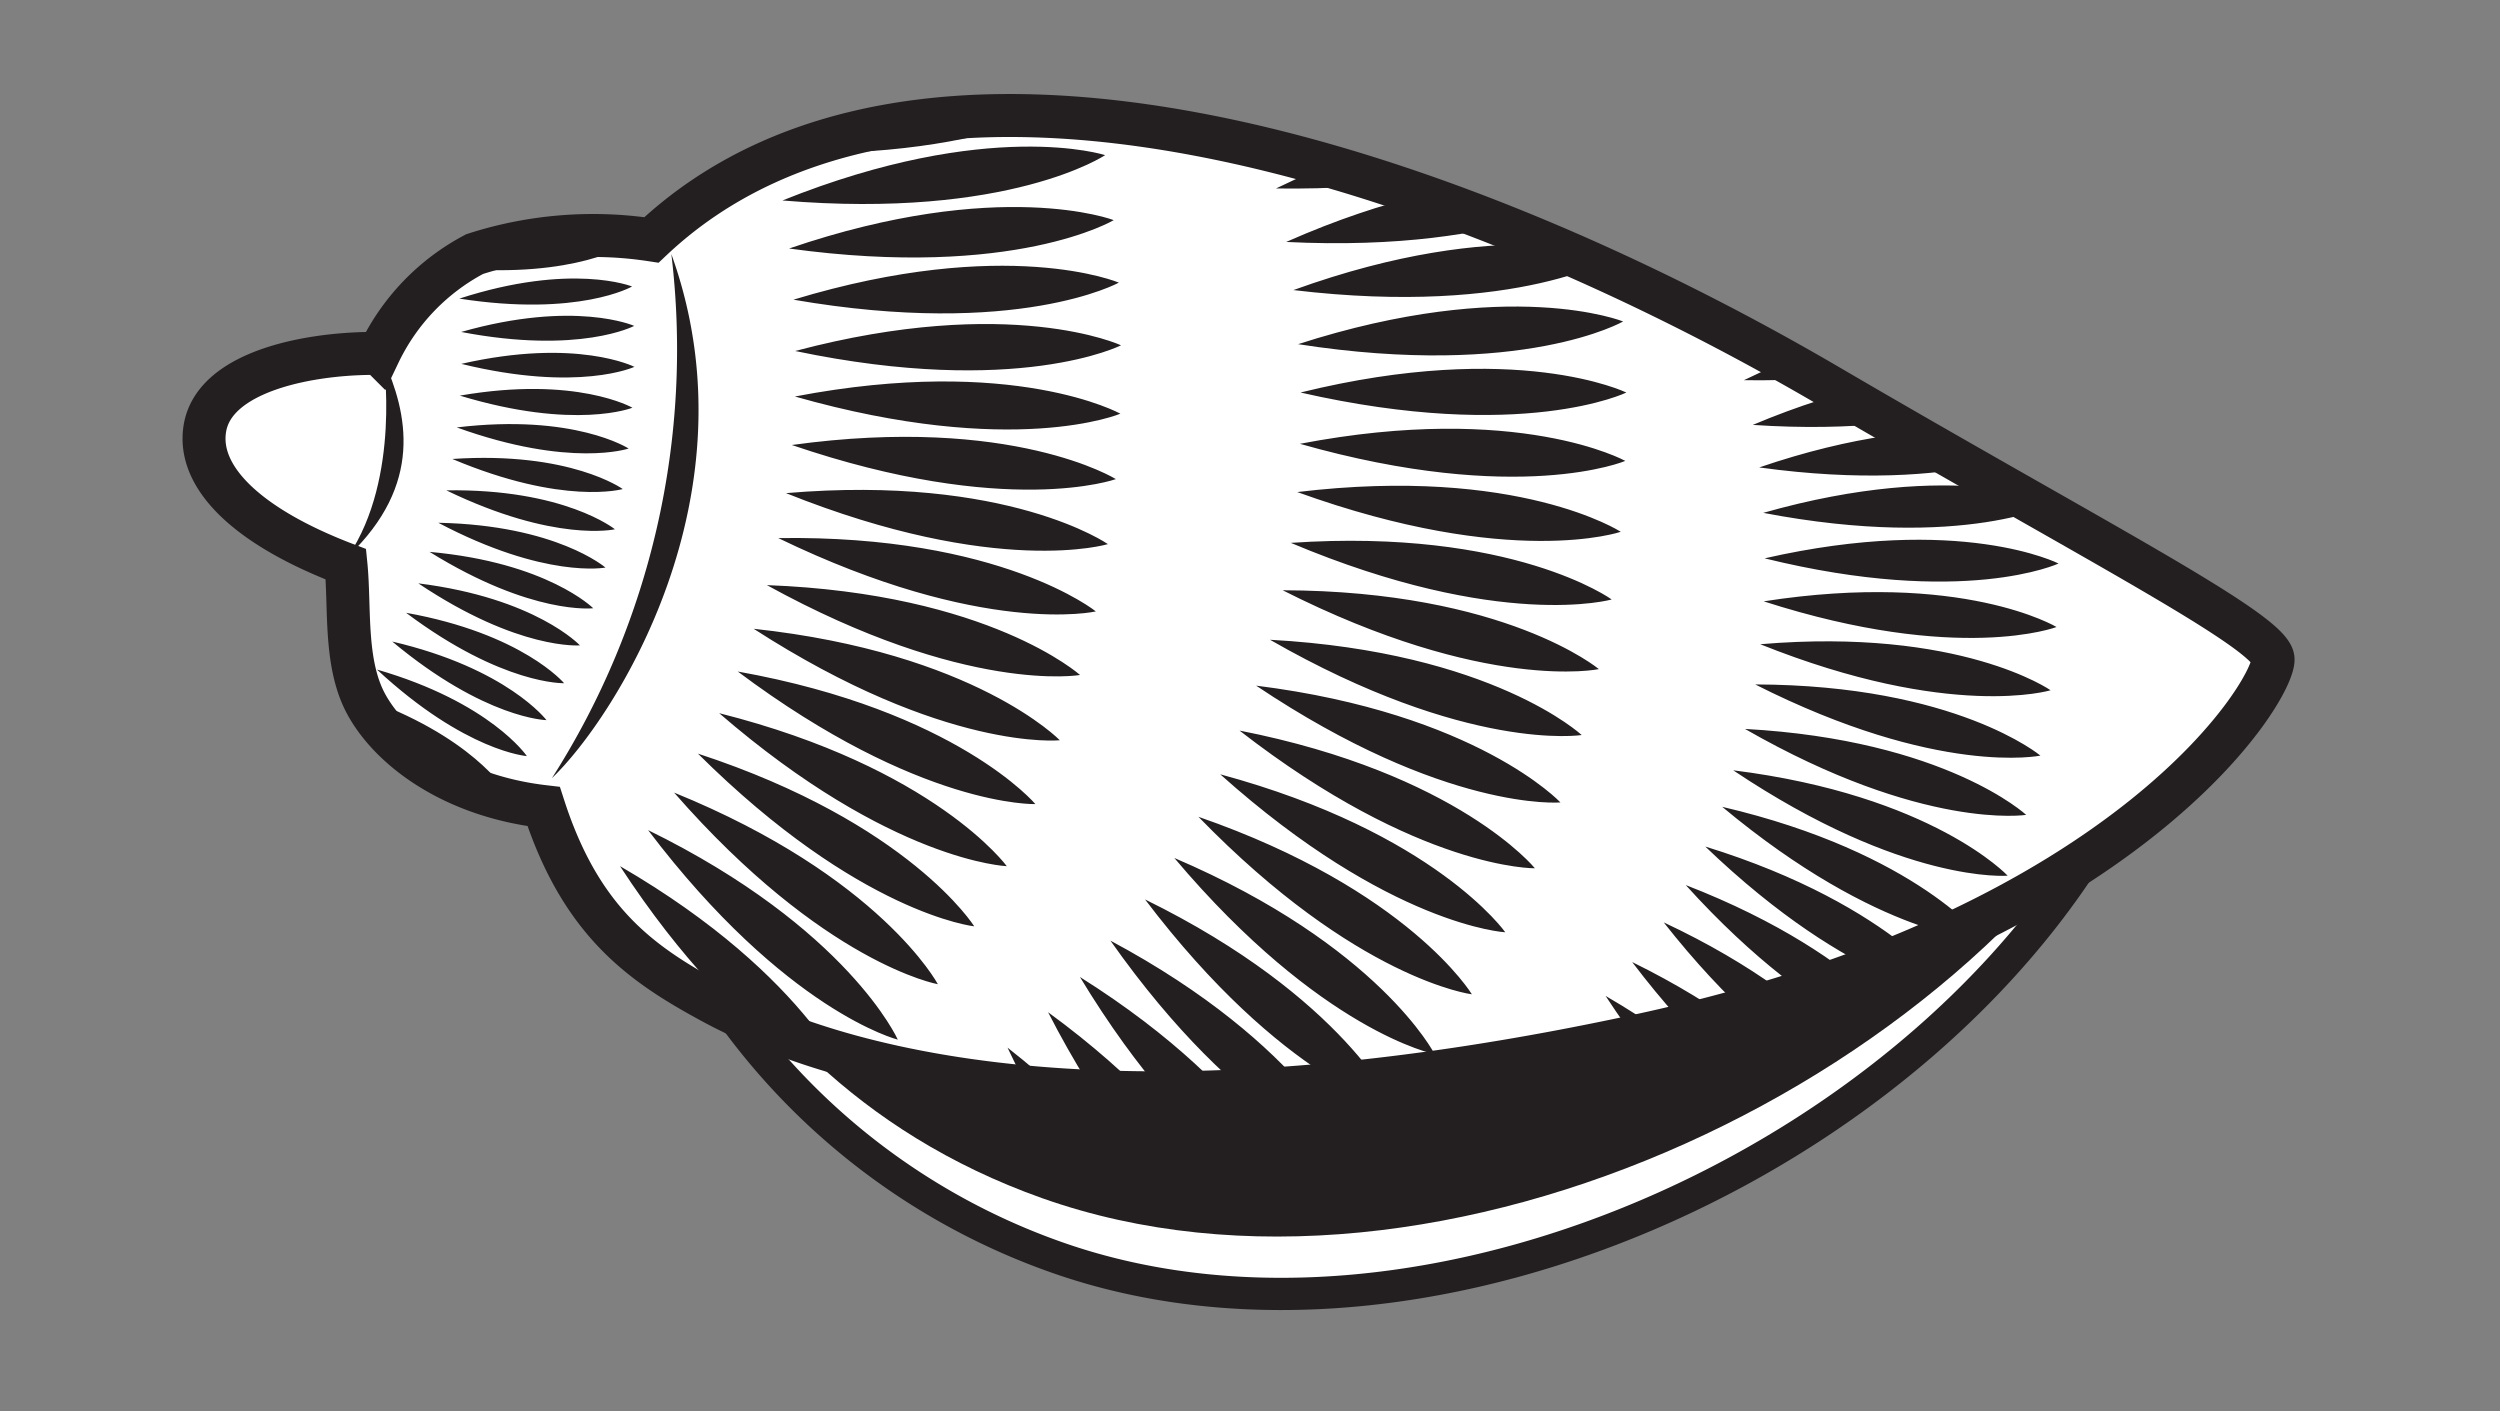<svg xmlns="http://www.w3.org/2000/svg" xmlns:xlink="http://www.w3.org/1999/xlink" width="116.348" height="65.671" viewBox="0 0 116.348 65.671">
  <rect x="0" y="0" width="116.348" height="65.671" fill="#808080" stroke="none"/>
  <defs>
    <clipPath id="a">
      <path d="M28.89,35.756A31.538,31.538,0,0,0,49.16,58.51c17.453,6.168,41.586-5.1,49.824-21.969S28.89,35.756,28.89,35.756Z" fill="none" clip-rule="evenodd"/>
    </clipPath>
    <clipPath id="b">
      <path d="M30.318,11.166C42.778-.611,67.361,7.578,85.123,17.971c12.292,7.192,20.531,11.377,20.662,12.685S99.313,43.192,76.428,48.161s-36.375,2.25-43.353-1.551c-3.2-1.743-6.03-3.676-7.772-9.074-4.25-.5-7.114-2.678-8.25-4.75-1.047-1.91-.751-4.509-.954-6.525-4.6-1.751-6.943-4.053-6.563-6.329.456-2.735,5.1-3.53,8.106-3.482a10.191,10.191,0,0,1,4.448-4.625A18,18,0,0,1,30.318,11.166Z" fill="none"/>
    </clipPath>
  </defs>
  <title>Shell Olive</title>
  <path d="M28.89,35.756A31.538,31.538,0,0,0,49.16,58.51c17.453,6.168,41.586-5.1,49.824-21.969S28.89,35.756,28.89,35.756Z" fill="#fff" fill-rule="evenodd"/>
  <g clip-path="url(#a)">
    <path d="M28.5,32.225S31.121,49.6,48.506,55.764C66.945,62.3,92.446,50.01,100.685,33.14S28.5,32.225,28.5,32.225Z" fill="#231f20" fill-rule="evenodd"/>
  </g>
  <path d="M28.89,35.756A31.538,31.538,0,0,0,49.16,58.51c17.453,6.168,41.586-5.1,49.824-21.969S28.89,35.756,28.89,35.756Z" fill="none" stroke="#231f20" stroke-miterlimit="3.864" stroke-width="1.5"/>
  <path d="M30.318,11.166C42.778-.611,67.361,7.578,85.123,17.971c12.292,7.192,20.531,11.377,20.662,12.685S99.313,43.192,76.428,48.161s-36.375,2.25-43.353-1.551c-3.2-1.743-6.03-3.676-7.772-9.074-4.25-.5-7.114-2.678-8.25-4.75-1.047-1.91-.751-4.509-.954-6.525-4.6-1.751-6.943-4.053-6.563-6.329.456-2.735,5.1-3.53,8.106-3.482a10.191,10.191,0,0,1,4.448-4.625A18,18,0,0,1,30.318,11.166Z" fill="#fff"/>
  <g clip-path="url(#b)">
    <path d="M84.569,55.858s-4.616-1.5-9.846-9.509C82.816,51.048,84.569,55.858,84.569,55.858Zm1.877-2.285s-4.71-1.18-10.486-8.8C84.362,48.9,86.446,53.573,86.446,53.573Zm1.62-2.032s-4.73-1.1-10.638-8.614C85.9,46.9,88.066,51.541,88.066,51.541Zm1.6-2.5s-4.8-.764-11.213-7.851C87.179,44.568,89.663,49.044,89.663,49.044Zm1.43-2.594s-4.837-.428-11.734-7.05C88.3,42.158,91.093,46.45,91.093,46.45Zm1.254-2.684s-4.855-.089-12.2-6.214C89.264,39.68,92.347,43.766,92.347,43.766Zm1.091-3.009s-4.837.418-12.779-4.905C89.945,37.014,93.438,40.757,93.438,40.757Zm.859-2.83s-4.8.755-13.09-4C90.551,34.437,94.3,37.927,94.3,37.927Zm.665-2.759s-4.75,1-13.281-3.312C91.04,31.879,94.962,35.168,94.962,35.168Zm.474-3.042s-4.645,1.415-13.52-2.141C91.241,29.192,95.436,32.126,95.436,32.126Zm.277-2.944s-4.535,1.735-13.636-1.193C91.324,26.547,95.713,29.182,95.713,29.182Zm.093-2.955s-4.4,2.047-13.686-.239C91.244,23.905,95.806,26.227,95.806,26.227ZM95.74,23.39s-4.289,2.275-13.68.478C91.063,21.31,95.74,23.39,95.74,23.39Zm-.232-2.829s-4.164,2.5-13.636,1.193C90.728,18.729,95.508,20.561,95.508,20.561Zm-.416-2.927s-3.98,2.781-13.52,2.141C90.2,16.139,95.092,17.634,95.092,17.634Zm-.544-2.786s-3.829,2.986-13.389,2.846C89.581,13.612,94.548,14.848,94.548,14.848ZM93.856,12.1s-3.668,3.182-13.222,3.543C88.831,11.122,93.856,12.1,93.856,12.1ZM48.841,66.176s-4.509-2.935-7.813-13C48.344,60.525,48.841,66.176,48.841,66.176Zm2.515-1.683s-4.609-2.776-8.262-12.721C50.662,58.863,51.356,64.493,51.356,64.493Zm2.407-1.647s-4.657-2.695-8.482-12.576C52.971,57.229,53.763,62.846,53.763,62.846Zm2.465-2.138s-4.834-2.363-9.339-11.953C55.045,55.16,56.228,60.708,56.228,60.708Zm2.3-1.98s-4.913-2.194-9.751-11.62C57.148,53.224,58.523,58.728,58.523,58.728Zm2.269-2.349s-5.055-1.846-10.538-10.911C59.036,50.984,60.792,56.379,60.792,56.379Zm2.154-2.453s-5.171-1.488-11.273-10.15C60.819,48.667,62.946,53.926,62.946,53.926ZM64.91,51.61S59.69,50.3,53.29,41.86C62.6,46.429,64.91,51.61,64.91,51.61Zm1.856-2.552s-5.28-1.032-12.114-9.129C64.188,44.005,66.766,49.058,66.766,49.058Zm1.73-2.784s-5.34-.661-12.722-8.261C65.572,41.413,68.5,46.274,68.5,46.274Zm1.559-2.886s-5.372-.287-13.267-7.353C66.8,38.743,70.055,43.388,70.055,43.388Zm1.378-2.979S66.053,40.5,57.686,34C67.861,36,71.433,40.409,71.433,40.409Zm1.188-3.064s-5.361.463-14.162-5.436C68.75,33.2,72.621,37.345,72.621,37.345Zm.99-3.137s-5.315.837-14.506-4.434C69.46,30.341,73.611,34.208,73.611,34.208Zm.8-3.068s-5.264,1.113-14.718-3.67C70.063,27.5,74.41,31.14,74.41,31.14Zm.6-3.242s-5.174,1.477-14.938-2.634C70.418,24.565,75.009,27.9,75.009,27.9Zm.42-3.149S70.339,26.5,60.373,22.9C70.669,21.661,75.429,24.749,75.429,24.749Zm.213-3.3s-4.955,2.1-15.148-.794C70.679,18.7,75.642,21.451,75.642,21.451Zm.049-3.182s-4.838,2.354-15.169,0C70.591,15.785,75.691,18.269,75.691,18.269Zm-.15-3.308s-4.662,2.685-15.132,1.058C70.28,12.838,75.541,14.961,75.541,14.961Zm-.262-3.05S70.713,14.758,60.193,13.5C69.947,9.973,75.279,11.911,75.279,11.911Zm-.486-3.283s-4.356,3.158-14.938,2.634C69.339,7.066,74.793,8.628,74.793,8.628ZM74.22,5.617S69.977,8.925,59.383,8.771C68.715,4.247,74.22,5.617,74.22,5.617Zm-.8-3.228s-4,3.6-14.582,4.181C67.829,1.406,73.416,2.389,73.416,2.389ZM35.464,55.167s-4.913-2.194-9.751-11.62C34.089,49.663,35.464,55.167,35.464,55.167Zm2.28-2.219S32.689,51.1,27.207,42.036C35.988,47.553,37.744,52.948,37.744,52.948Zm2.023-2.1s-5.116-1.668-10.912-10.538C37.824,45.516,39.767,50.846,39.767,50.846Zm2.015-2.464s-5.219-1.307-11.62-9.751C39.472,43.2,41.782,48.382,41.782,48.382Zm1.863-2.58s-5.3-.94-12.273-8.917C40.979,40.794,43.645,45.8,43.645,45.8Zm1.7-2.692s-5.351-.568-12.864-8.039C42.332,38.3,45.34,43.11,45.34,43.11Zm1.517-2.8s-5.377-.193-13.393-7.122C43.521,35.726,46.857,40.314,46.857,40.314Zm1.331-2.89s-5.378.183-13.858-6.17C44.54,33.08,48.188,37.424,48.188,37.424Zm1.137-2.971s-5.352.557-14.255-5.188C45.382,30.374,49.325,34.453,49.325,34.453Zm.941-3.038s-5.3.928-14.582-4.182C46.048,27.62,50.266,31.415,50.266,31.415ZM51,28.455s-5.244,1.205-14.78-3.413C46.591,24.887,51,28.455,51,28.455Zm.56-3.132S46.414,26.89,36.579,22.95C46.912,22.071,51.561,25.323,51.561,25.323Zm.375-3.027S46.878,24.131,36.85,20.71C47.124,19.292,51.936,22.3,51.936,22.3Zm.206-3.043s-4.955,2.1-15.148-.8C47.179,16.5,52.142,19.253,52.142,19.253Zm.031-3.183s-4.8,2.438-15.167.265C47.03,13.675,52.173,16.07,52.173,16.07Zm-.1-2.917s-4.708,2.6-15.148.794C46.848,10.939,52.07,13.153,52.07,13.153Zm-.238-2.909s-4.615,2.767-15.112,1.322C46.535,8.213,51.832,10.244,51.832,10.244Zm-.4-3.025s-4.464,3-15.021,2.111C46.034,5.468,51.43,7.219,51.43,7.219Zm-.537-3S46.593,7.449,36,7.11C45.413,2.75,50.893,4.215,50.893,4.215Zm-.669-2.977S46.1,4.693,35.505,4.908C44.674.061,50.224,1.238,50.224,1.238ZM22.439,38.382s-2.814-.5-6.517-4.736C21.024,35.722,22.439,38.382,22.439,38.382Zm1.082-1.57s-2.836-.351-6.756-4.388C21.968,34.23,23.521,36.812,23.521,36.812Zm1-1.624s-2.851-.2-6.978-4.028C22.833,32.691,24.52,35.188,24.52,35.188Zm.913-1.673s-2.857-.053-7.179-3.658C23.618,31.109,25.433,33.515,25.433,33.515Zm.824-1.719s-2.856.1-7.36-3.277C24.319,29.489,26.257,31.8,26.257,31.8Zm.732-1.761s-2.847.247-7.522-2.886C24.933,27.833,26.989,30.035,26.989,30.035Zm.619-1.728s-2.837.345-7.617-2.623C25.477,26.177,27.608,28.307,27.608,28.307Zm.569-1.893s-2.8.543-7.781-2.085C25.9,24.439,28.177,26.414,28.177,26.414Zm.441-1.782s-2.785.64-7.849-1.812C26.276,22.737,28.618,24.632,28.618,24.632Zm.364-1.872s-2.747.786-7.933-1.4C26.544,20.991,28.982,22.76,28.982,22.76Zm.273-1.886s-2.7.927-8-.982C26.728,19.234,29.255,20.874,29.255,20.874Zm.18-1.9s-2.651,1.068-8.037-.562C26.825,17.47,29.435,18.976,29.435,18.976Zm.086-1.9s-2.591,1.2-8.055-.14C26.835,15.705,29.521,17.071,29.521,17.071Zm-.009-1.906s-2.525,1.339-8.052.281C26.759,13.941,29.512,15.165,29.512,15.165Zm-.1-1.833s-2.476,1.426-8.037.562C26.618,12.2,29.412,13.332,29.412,13.332ZM29.2,11.367s-2.37,1.595-7.977,1.121C26.332,10.437,29.2,11.367,29.2,11.367ZM28.86,9.419s-2.254,1.757-7.88,1.675C25.937,8.692,28.86,9.419,28.86,9.419ZM82.566,58.036s-4.5-1.823-9.16-10.172C81.152,53.116,82.566,58.036,82.566,58.036Z" fill="#231f20"/>
  </g>
  <path d="M30.318,11.166C42.778-.611,67.361,7.578,85.123,17.971c12.292,7.192,20.531,11.377,20.662,12.685S99.313,43.192,76.428,48.161s-36.375,2.25-43.353-1.551c-3.2-1.743-6.03-3.676-7.772-9.074-4.25-.5-7.114-2.678-8.25-4.75-1.047-1.91-.751-4.509-.954-6.525-4.6-1.751-6.943-4.053-6.563-6.329.456-2.735,5.1-3.53,8.106-3.482a10.191,10.191,0,0,1,4.448-4.625A18,18,0,0,1,30.318,11.166Z" fill="none" stroke="#231f20" stroke-miterlimit="3.864" stroke-width="2"/>
  <path d="M17.843,16.73c1.128,2.512,1.874,5.8-1.638,9.153C18.671,22.223,17.843,16.73,17.843,16.73Z" fill="#231f20"/>
  <path d="M31.244,11.825c4.054,11.246-2.681,21.643-5.558,24.389A37.084,37.084,0,0,0,31.244,11.825Z" fill="#231f20"/>
  <rect x="-191.314" y="-493.329" width="612" height="792" fill="none"/>
</svg>

